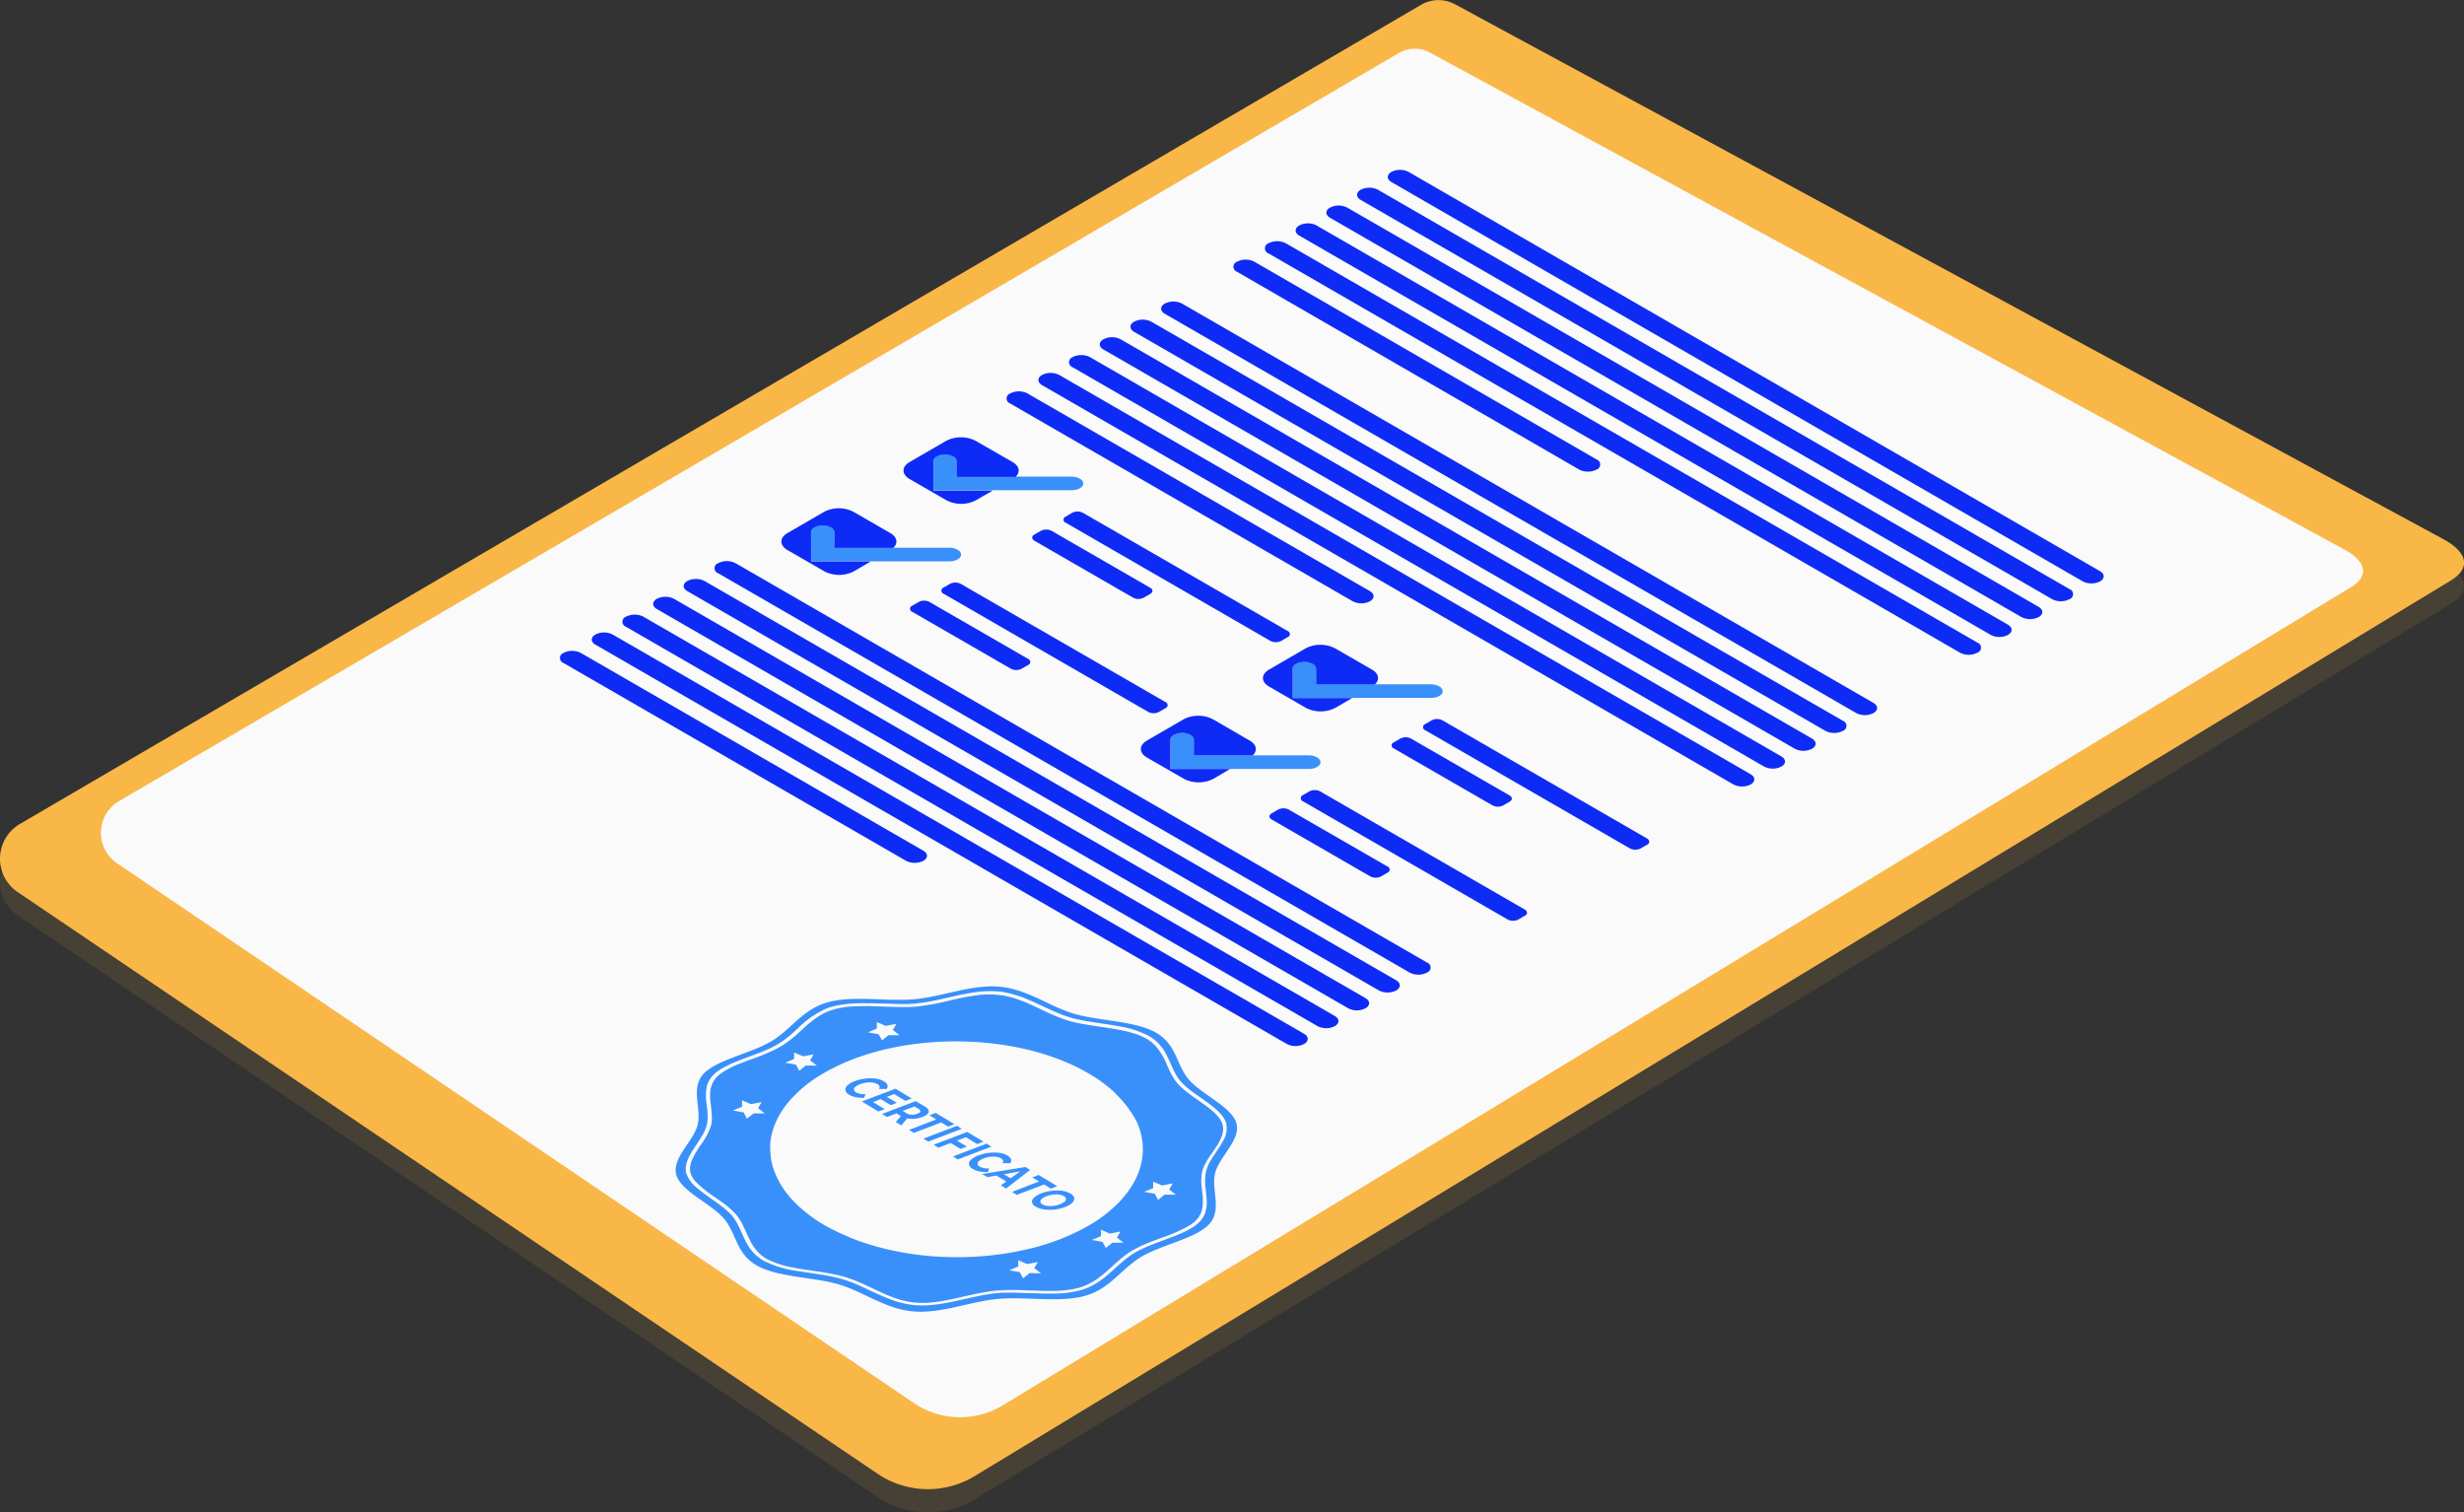 <svg xmlns="http://www.w3.org/2000/svg" viewBox="0 0 519.88 319.1"><rect x="0" y="0" width="519.88" height="319.1" fill="#333333" stroke="none"/><defs><style>.cls-1{isolation:isolate;}.cls-2{opacity:0.1;mix-blend-mode:multiply;}.cls-3{fill:#f9b748;}.cls-4{fill:#fafafa;}.cls-5{fill:#3990fb;}.cls-6{fill:#0e2bf5;}</style></defs><title>certicated</title><g class="cls-1"><g id="Livello_2" data-name="Livello 2"><g id="OBJECTS"><g class="cls-2"><path class="cls-3" d="M4.21,178.75a8.5,8.5,0,0,0-.4,14.43L185.1,315.8a19,19,0,0,0,20.62.49L516.87,127.52c5-2.93,3.39-6.42-1.75-9.07L307.05,5.84a7.37,7.37,0,0,0-7.07,0Z"></path></g><path class="cls-3" d="M4.21,173.83a8.51,8.51,0,0,0-.4,14.44L185.1,310.89a19,19,0,0,0,20.62.49L516.87,122.61c5-2.93,3.39-6.42-1.75-9.08L307.05.93a7.34,7.34,0,0,0-7.07,0Z"></path><path class="cls-4" d="M25.14,169a7.77,7.77,0,0,0-.37,13.18L192.81,296a17.34,17.34,0,0,0,18.84.44L495.84,124c4.52-2.67,3.09-5.86-1.6-8.28L301.74,11.11a6.71,6.71,0,0,0-6.46,0Z"></path><path class="cls-5" d="M183.17,271.53l.92.43c1.46.69,2.89,1.37,4.36,1.91-1.47-.54-2.9-1.22-4.36-1.91Z"></path><path class="cls-5" d="M146.91,249.62a25,25,0,0,0,4,3.16l1.17.83-1.17-.83A25,25,0,0,1,146.91,249.62Z"></path><path class="cls-5" d="M193.08,275a18,18,0,0,1-4.63-1.09,18,18,0,0,0,4.63,1.09,18.69,18.69,0,0,0,3.81-.06A18.69,18.69,0,0,1,193.08,275Z"></path><path class="cls-5" d="M157,259.4l.32.69c.23.51.46,1,.72,1.54-.26-.51-.49-1-.72-1.54Z"></path><path class="cls-5" d="M167.47,267.58c1.3.25,2.65.45,4,.65l1.73.26-1.73-.26C170.12,268,168.77,267.83,167.47,267.58Z"></path><polygon class="cls-5" points="235.65 261.08 237.07 262.18 237.07 262.18 235.65 261.08"></polygon><path class="cls-5" d="M199.45,274.52c1.29-.24,2.57-.53,3.83-.82l1.71-.38-1.71.38C202,274,200.74,274.28,199.45,274.52Z"></path><path class="cls-5" d="M236.65,265.56a18.19,18.19,0,0,1,2.35-1.64,30.23,30.23,0,0,1,4.39-2,30.23,30.23,0,0,0-4.39,2A18.19,18.19,0,0,0,236.65,265.56Z"></path><path class="cls-5" d="M207,272.91c1.06-.2,2.14-.37,3.2-.47s2.32-.13,3.52-.13c-1.2,0-2.39,0-3.52.13S208,272.71,207,272.91Z"></path><path class="cls-5" d="M236.12,217.28c.87.16,1.71.35,2.51.58C237.83,217.63,237,217.44,236.12,217.28Z"></path><path class="cls-5" d="M251.93,258a5.06,5.06,0,0,0,.62-.6,4.82,4.82,0,0,0,.85-1.4,4.82,4.82,0,0,1-.85,1.4A5.06,5.06,0,0,1,251.93,258Z"></path><path class="cls-5" d="M225.46,215.35a31.15,31.15,0,0,0,3.22.74A31.15,31.15,0,0,1,225.46,215.35Z"></path><path class="cls-5" d="M171.27,215.52a15.08,15.08,0,0,1,2.53-1.65A15.08,15.08,0,0,0,171.27,215.52Z"></path><path class="cls-5" d="M246.46,225.27a17,17,0,0,0,1.3,2.46A17,17,0,0,1,246.46,225.27Z"></path><path class="cls-5" d="M206.8,210a56.08,56.08,0,0,0-6.49,1.21,52.6,52.6,0,0,1-6.9,1.26,52.6,52.6,0,0,0,6.9-1.26A56.08,56.08,0,0,1,206.8,210Z"></path><path class="cls-5" d="M189.89,212.55c-1.2,0-2.42-.06-3.62-.1l-2.74-.09,2.74.09C187.47,212.49,188.69,212.54,189.89,212.55Z"></path><path class="cls-5" d="M257.83,239.48a3.85,3.85,0,0,0,.1-2.2,4.29,4.29,0,0,0-.7-1.38,4.29,4.29,0,0,1,.7,1.38A3.85,3.85,0,0,1,257.83,239.48Z"></path><path class="cls-5" d="M255.45,243.68l.33-.49c.33-.49.66-1,1-1.48-.31.5-.64,1-1,1.48Z"></path><polygon class="cls-5" points="232.3 261.91 232.65 261.97 233.35 263.28 233.35 263.27 232.65 261.97 232.3 261.91"></polygon><polygon class="cls-5" points="167.91 224.6 168.62 225.9 167.91 224.6 167.91 224.6"></polygon><polygon class="cls-5" points="214.83 265.83 214.87 267.16 214.83 265.83 214.83 265.83"></polygon><polygon class="cls-5" points="171.67 222.42 171.67 222.42 169.44 222.85 167.54 222.04 167.54 222.04 169.44 222.85 171.67 222.42"></polygon><polygon class="cls-5" points="218.96 266.21 216.72 266.64 215.4 266.07 216.72 266.64 218.96 266.21"></polygon><polygon class="cls-5" points="167.58 223.4 167.58 223.4 165.66 224.19 165.66 224.19 167.58 223.4"></polygon><path class="cls-5" d="M169.84,216.73c.47-.42.94-.83,1.43-1.21C170.78,215.9,170.31,216.31,169.84,216.73Z"></path><polygon class="cls-5" points="236.4 259.79 236.4 259.79 234.17 260.23 232.28 259.41 234.17 260.23 236.4 259.79"></polygon><polygon class="cls-5" points="214.87 267.19 212.94 267.98 212.94 267.98 214.87 267.19 214.87 267.19"></polygon><polygon class="cls-5" points="230.39 261.56 230.39 261.56 232.32 260.78 230.39 261.56"></polygon><polygon class="cls-5" points="189.78 218.39 189.78 218.39 188.37 217.29 188.59 216.91 188.37 217.29 189.78 218.39"></polygon><polygon class="cls-5" points="156.52 232.17 156.56 233.53 156.52 232.17 156.52 232.17"></polygon><polygon class="cls-5" points="187.42 218.37 187.44 218.37 187.42 218.37 187.42 218.37"></polygon><polygon class="cls-5" points="160.65 232.54 160.65 232.54 158.41 232.98 157.33 232.51 158.41 232.98 160.65 232.54"></polygon><polygon class="cls-5" points="154.64 234.32 154.64 234.32 156.56 233.53 154.64 234.32"></polygon><polygon class="cls-5" points="172.34 224.8 170.92 223.71 172.34 224.8 172.34 224.8"></polygon><polygon class="cls-5" points="185.03 216.99 185.03 216.99 183.11 217.78 183.11 217.78 185.03 216.99"></polygon><polygon class="cls-5" points="189.12 216 189.12 216 186.88 216.43 184.99 215.62 184.99 215.62 186.88 216.43 189.12 216"></polygon><path class="cls-5" d="M253.46,248.19a5.5,5.5,0,0,1,.17-1,6.79,6.79,0,0,1,.36-1,6.79,6.79,0,0,0-.36,1A5.5,5.5,0,0,0,253.46,248.19Z"></path><path class="cls-5" d="M226.6,272.07a11.29,11.29,0,0,0,1.18-.29l.27-.09-.27.09A11.29,11.29,0,0,1,226.6,272.07Z"></path><path class="cls-5" d="M178,212.12a26.53,26.53,0,0,1,2.71-.22A26.53,26.53,0,0,0,178,212.12Z"></path><path class="cls-5" d="M220,212.53c1.4.66,2.83,1.34,4.31,1.89C222.85,213.87,221.42,213.19,220,212.53Z"></path><path class="cls-5" d="M236.45,216.84a19.78,19.78,0,0,1,6,2A19.78,19.78,0,0,0,236.45,216.84Z"></path><path class="cls-5" d="M154.15,224.72c.55-.25,1.12-.49,1.71-.73C155.27,224.23,154.7,224.47,154.15,224.72Z"></path><path class="cls-5" d="M201.31,210.42l-1.31.3-.31.07.31-.07Z"></path><path class="cls-5" d="M193.28,212c1.11-.1,2.23-.29,3.36-.5-1.13.21-2.25.4-3.36.5s-2.24.12-3.41.11C191,212.07,192.2,212.05,193.28,212Z"></path><path class="cls-5" d="M149.32,235.56c0-.66-.09-1.33-.17-2C149.23,234.23,149.3,234.9,149.32,235.56Z"></path><path class="cls-5" d="M256.12,244l.43-.65a25.61,25.61,0,0,0,1.44-2.29,25.61,25.61,0,0,1-1.44,2.29Z"></path><path class="cls-5" d="M248,226.63c-.34-.63-.64-1.3-.94-2s-.72-1.6-1.17-2.38c.45.78.81,1.59,1.17,2.38S247.64,226,248,226.63Z"></path><path class="cls-5" d="M168.37,217.17l-.07.06-.1.09.1-.09Z"></path><path class="cls-5" d="M236.75,266.33c-.5.43-1,.87-1.47,1.3C235.76,267.2,236.25,266.76,236.75,266.33Z"></path><path class="cls-5" d="M207.24,273.37l-.58.11Z"></path><path class="cls-5" d="M225.83,272.7a25.32,25.32,0,0,1-2.93.26A25.32,25.32,0,0,0,225.83,272.7Z"></path><path class="cls-5" d="M148.47,251.82c-.42-.31-.81-.63-1.19-.95C147.66,251.19,148.05,251.51,148.47,251.82Z"></path><path class="cls-5" d="M162.2,222.11c.67-.29,1.31-.59,1.91-.92C163.51,221.52,162.87,221.82,162.2,222.11Z"></path><path class="cls-5" d="M152.49,254.73c-.71-.56-1.49-1.1-2.26-1.64C151,253.63,151.78,254.17,152.49,254.73Z"></path><path class="cls-5" d="M156.41,259.89a16.66,16.66,0,0,0-1.36-2.58A16.66,16.66,0,0,1,156.41,259.89Z"></path><path class="cls-5" d="M177.76,269.94a35.79,35.79,0,0,0-4.77-1A35.79,35.79,0,0,1,177.76,269.94Z"></path><path class="cls-5" d="M165.18,219.84c-.38.27-.78.53-1.19.77s-.85.47-1.31.69c.46-.22.9-.45,1.31-.69S164.8,220.11,165.18,219.84Z"></path><path class="cls-5" d="M146.91,249.62a5,5,0,0,1-1.25-2A5,5,0,0,0,146.91,249.62Z"></path><path class="cls-5" d="M145.54,246.85a5,5,0,0,1,.5-2.21A5,5,0,0,0,145.54,246.85Z"></path><path class="cls-5" d="M222.77,272.49l-1.35,0Z"></path><path class="cls-5" d="M150.16,235.64c0-.7-.1-1.41-.18-2.1C150.06,234.23,150.14,234.94,150.16,235.64Z"></path><path class="cls-5" d="M151.66,226.87a17.17,17.17,0,0,1,4.66-2.48A17.17,17.17,0,0,0,151.66,226.87Z"></path><path class="cls-5" d="M149.89,232.75c0-.53-.09-1.07-.09-1.59C149.8,231.68,149.84,232.22,149.89,232.75Z"></path><path class="cls-5" d="M254.31,248.07a5.27,5.27,0,0,1,.14-.81,8.62,8.62,0,0,1,.85-1.95,8.62,8.62,0,0,0-.85,1.95A5.27,5.27,0,0,0,254.31,248.07Z"></path><path class="cls-5" d="M156.73,258.75a10.76,10.76,0,0,0-1.61-2.52A10.76,10.76,0,0,1,156.73,258.75Z"></path><path class="cls-5" d="M157.3,261.8a9.49,9.49,0,0,0,3.84,4.26,22.56,22.56,0,0,0,7.36,2.21,22.56,22.56,0,0,1-7.36-2.21A9.49,9.49,0,0,1,157.3,261.8Z"></path><path class="cls-5" d="M147.68,240.53l-.65,1-.51.76.51-.76Z"></path><path class="cls-5" d="M149.33,235.62a7.2,7.2,0,0,1-.19,2,8.08,8.08,0,0,1-.86,2,8.08,8.08,0,0,0,.86-2A7.17,7.17,0,0,0,149.33,235.62Z"></path><path class="cls-5" d="M162.68,221.3c-1.39.66-3,1.24-4.5,1.81-.78.29-1.56.58-2.32.88.76-.3,1.54-.59,2.32-.88C159.72,222.54,161.29,222,162.68,221.3Z"></path><path class="cls-5" d="M254.32,250.26a12.19,12.19,0,0,1,0-2A12.19,12.19,0,0,0,254.32,250.26Z"></path><path class="cls-5" d="M211.88,272.82c.6,0,1.21,0,1.83,0C213.09,272.79,212.48,272.8,211.88,272.82Z"></path><path class="cls-5" d="M251.83,258.85a7.22,7.22,0,0,0,1.46-1.24,5.2,5.2,0,0,0,.91-1.48,5.2,5.2,0,0,1-.91,1.48A7.22,7.22,0,0,1,251.83,258.85Z"></path><path class="cls-5" d="M243.11,262.63c.75-.3,1.53-.6,2.29-.88l1.17-.44-1.17.44C244.64,262,243.86,262.33,243.11,262.63Z"></path><path class="cls-5" d="M236.45,216.84c-1.34-.26-2.74-.47-4.11-.67-1.67-.25-3.27-.49-4.75-.81,1.48.32,3.08.56,4.75.81C233.71,216.37,235.11,216.58,236.45,216.84Z"></path><path class="cls-5" d="M180,227.05a6.74,6.74,0,0,1,1.69-.18A6.74,6.74,0,0,0,180,227.05Z"></path><polygon class="cls-5" points="241.41 251.44 241.41 251.44 243.34 250.65 241.41 251.44"></polygon><polygon class="cls-5" points="244.38 253.15 244.8 252.8 244.38 253.15 244.38 253.15"></polygon><polygon class="cls-5" points="243.3 249.29 243.3 249.29 245.19 250.1 243.3 249.29"></polygon><polygon class="cls-5" points="247.43 249.66 245.19 250.1 247.43 249.66 247.43 249.66"></polygon><polygon class="cls-5" points="246.68 250.96 248.09 252.05 246.68 250.96 246.68 250.96"></polygon><path class="cls-5" d="M164.06,235.94a18.36,18.36,0,0,1,2-3.11A18.36,18.36,0,0,0,164.06,235.94Z"></path><path class="cls-5" d="M162.86,239.16a15.14,15.14,0,0,1,.71-2.16A15.14,15.14,0,0,0,162.86,239.16Z"></path><path class="cls-5" d="M162.52,241.34a13.53,13.53,0,0,1,.34-2.18A13.53,13.53,0,0,0,162.52,241.34Z"></path><path class="cls-5" d="M173.89,226.32c7.64-4.44,17.7-6.66,27.78-6.66-10.08,0-20.14,2.22-27.78,6.66a27.36,27.36,0,0,0-7.83,6.51A27.36,27.36,0,0,1,173.89,226.32Z"></path><path class="cls-5" d="M168,254l0,0Z"></path><path class="cls-5" d="M181.4,261.85c-.85-.3-1.68-.62-2.5-1C179.72,261.23,180.55,261.55,181.4,261.85Z"></path><path class="cls-5" d="M162.85,245.47a14.08,14.08,0,0,1-.3-1.8A14.08,14.08,0,0,0,162.85,245.47Z"></path><path class="cls-5" d="M187.71,263.66c-.52-.11-1-.24-1.54-.37C186.68,263.42,187.19,263.55,187.71,263.66Z"></path><path class="cls-5" d="M163.52,247.56A13.9,13.9,0,0,1,163,246,13.9,13.9,0,0,0,163.52,247.56Z"></path><path class="cls-5" d="M166.63,252.57c-.31-.37-.62-.74-.9-1.12C166,251.83,166.32,252.2,166.63,252.57Z"></path><path class="cls-5" d="M256.39,247.44c.92-3.45,5.44-7,4.49-10.43s-7.14-6-9.93-9.11-2.57-7.44-7-10-12-2.46-17.25-4c-5.45-1.61-9.85-5.18-15.76-5.72s-12,2.09-18,2.63-13.1-.89-18.53.72c-5.23,1.54-7.47,5.72-11.84,8.26s-11.58,3.85-14.24,6.89-.25,7.31-1.16,10.73-5.45,7-4.49,10.43,7.14,6,9.93,9.11,2.57,7.44,7,10,12,2.46,17.26,4c5.44,1.61,9.84,5.18,15.75,5.72s12-2.09,18-2.63,13.1.89,18.52-.71c5.24-1.55,7.47-5.73,11.84-8.27s11.58-3.85,14.24-6.89S255.48,250.86,256.39,247.44Zm-1.94-.18a5.27,5.27,0,0,0-.14.81l0,.19a12.19,12.19,0,0,0,0,2l.12,1c.06.55.12,1.09.15,1.64a7.23,7.23,0,0,1-.39,3.2,5.2,5.2,0,0,1-.91,1.48,7.22,7.22,0,0,1-1.46,1.24,22.81,22.81,0,0,1-4.11,2l-1.15.44-1.17.44c-.76.28-1.54.58-2.29.88a27.49,27.49,0,0,0-3.52,1.62,20,20,0,0,0-2.84,2.08c-.5.43-1,.87-1.47,1.3-2,1.8-4,3.66-7.12,4.58a16,16,0,0,1-2.33.49,25.32,25.32,0,0,1-2.93.26c-.92,0-1.86,0-2.81,0l-2.82-.09c-1.18,0-2.38-.08-3.56-.09-.62,0-1.23,0-1.83,0s-1.07.05-1.58.1a30.12,30.12,0,0,0-3.06.45l-.58.11c-1,.2-2.06.44-3.07.66-3.48.8-7.07,1.62-10.64,1.3a19.62,19.62,0,0,1-4.93-1.16c-.77-.29-1.53-.6-2.27-.93s-1.47-.68-2.19-1c-.93-.44-1.88-.89-2.84-1.3a26.26,26.26,0,0,0-3-1.09,35.79,35.79,0,0,0-4.77-1l-1.74-.27c-.92-.13-1.84-.27-2.75-.42a22.56,22.56,0,0,1-7.36-2.21,9.49,9.49,0,0,1-3.84-4.26c-.14-.26-.26-.53-.39-.79l-.36-.8c0-.11-.09-.21-.14-.32a16.66,16.66,0,0,0-1.36-2.58,7.84,7.84,0,0,0-.66-.86,9.06,9.06,0,0,0-.88-.87c-.32-.29-.66-.57-1-.85-.71-.56-1.49-1.1-2.26-1.64-.59-.42-1.19-.84-1.76-1.27-.42-.31-.81-.63-1.19-.95a7,7,0,0,1-2.44-3.21c-.5-1.81.52-3.63,1.68-5.4l.51-.76.65-1c.21-.33.41-.65.6-1a8.08,8.08,0,0,0,.86-2,7.2,7.2,0,0,0,.19-2s0,0,0-.06c0-.66-.09-1.33-.17-2l-.09-.82a10,10,0,0,1,.08-3.24,5.17,5.17,0,0,1,1.16-2.25,7.26,7.26,0,0,1,1.46-1.25c.28-.19.59-.37.91-.55s1-.5,1.48-.74,1.12-.49,1.71-.73c.76-.3,1.54-.59,2.32-.88,1.54-.57,3.11-1.15,4.5-1.81.46-.22.9-.45,1.31-.69s.81-.5,1.19-.77.74-.54,1.09-.83c.68-.55,1.31-1.12,1.93-1.69l.1-.09.07-.06a19.45,19.45,0,0,1,5.94-4.13,9.85,9.85,0,0,1,1.12-.39,16.92,16.92,0,0,1,2.55-.53,26.53,26.53,0,0,1,2.71-.22c1.38-.05,2.8,0,4.22,0l1.41.05c1.18,0,2.37.09,3.55.09s2.33,0,3.41-.11,2.23-.29,3.36-.5,2-.43,3.05-.66l.31-.07,1.31-.3c.87-.2,1.76-.39,2.64-.55s1.78-.3,2.67-.39a20.68,20.68,0,0,1,4-.06c.44,0,.87.1,1.3.17a22.47,22.47,0,0,1,4.78,1.44l1.12.48c.74.33,1.47.68,2.19,1,1.4.66,2.83,1.34,4.31,1.89.49.18,1,.35,1.5.5s1.15.31,1.76.44c1.48.32,3.08.56,4.75.81,1.37.2,2.77.41,4.11.67a19.78,19.78,0,0,1,6,2,9.2,9.2,0,0,1,3.42,3.47c.45.78.81,1.59,1.17,2.38s.6,1.35.94,2a9.6,9.6,0,0,0,1.22,1.79,18.51,18.51,0,0,0,3,2.54l1.15.81c.59.42,1.19.84,1.76,1.27,1.72,1.28,3.21,2.64,3.64,4.16a5.21,5.21,0,0,1-.76,3.87,25.61,25.61,0,0,1-1.44,2.29l-.43.65c-.28.43-.57.87-.82,1.3A8.62,8.62,0,0,0,254.45,247.26Z"></path><path class="cls-5" d="M255.78,243.19c.33-.49.66-1,1-1.48a10.36,10.36,0,0,0,1.08-2.23,3.85,3.85,0,0,0,.1-2.2,4.29,4.29,0,0,0-.7-1.38c-.17-.22-.35-.44-.55-.66a13.58,13.58,0,0,0-1.4-1.28c-.26-.21-.53-.42-.81-.62-.56-.42-1.16-.84-1.76-1.26l-1.17-.83c-.77-.56-1.52-1.13-2.18-1.72a9.55,9.55,0,0,1-.9-.9,8.38,8.38,0,0,1-.7-.9,17,17,0,0,1-1.3-2.46c-.08-.16-.16-.33-.23-.5A15.5,15.5,0,0,0,244.1,221a8.36,8.36,0,0,0-2.23-1.87,14,14,0,0,0-3.24-1.28c-.8-.23-1.64-.42-2.51-.58l-1.31-.24-2.68-.41c-1.15-.17-2.32-.34-3.45-.54a31.15,31.15,0,0,1-3.22-.74c-.53-.15-1.05-.33-1.55-.52-1.53-.56-3-1.25-4.41-1.93-2.93-1.39-5.7-2.7-9-3a19.93,19.93,0,0,0-3.7,0,56.08,56.08,0,0,0-6.49,1.21,52.6,52.6,0,0,1-6.9,1.26c-.56.05-1.14.09-1.73.1s-1.18,0-1.79,0c-1.2,0-2.42-.06-3.62-.1l-2.74-.09c-1.37,0-2.73,0-4,.09a17.77,17.77,0,0,0-3.69.63,11.68,11.68,0,0,0-2,.79,15.08,15.08,0,0,0-2.53,1.65c-.49.38-1,.79-1.43,1.21l-.84.76a26.34,26.34,0,0,1-4.42,3.46l-.47.24c-.6.33-1.24.63-1.91.92-1.15.5-2.37,1-3.57,1.41l-1.17.43-1.14.44a17.17,17.17,0,0,0-4.66,2.48,5.06,5.06,0,0,0-.62.6,5.32,5.32,0,0,0-1.24,3.69c0,.52,0,1.06.09,1.59l.09.79c.08.69.16,1.4.18,2.1a7.22,7.22,0,0,1-.2,2,14.63,14.63,0,0,1-2.15,4,20.55,20.55,0,0,0-1.77,3,5,5,0,0,0-.5,2.21,3.59,3.59,0,0,0,.12.73,5,5,0,0,0,1.25,2,25,25,0,0,0,4,3.16l1.17.83a18.87,18.87,0,0,1,3.07,2.62,10.76,10.76,0,0,1,1.61,2.52c.11.22.21.43.31.65l.32.69c.23.51.46,1,.72,1.54a10,10,0,0,0,2,2.89,8.05,8.05,0,0,0,1.6,1.2,18.69,18.69,0,0,0,5.75,1.86c1.3.25,2.65.45,4,.65l1.73.26c1.16.18,2.3.38,3.38.62.54.12,1.06.25,1.56.4a34.53,34.53,0,0,1,5,2l.92.43c1.46.69,2.89,1.37,4.36,1.91a18,18,0,0,0,4.63,1.09,18.69,18.69,0,0,0,3.81-.06c.85-.09,1.71-.22,2.56-.38,1.29-.24,2.57-.53,3.83-.82l1.71-.38c.65-.15,1.31-.28,2-.41,1.06-.2,2.14-.37,3.2-.47s2.32-.13,3.52-.13,2.42.06,3.62.1c.91,0,1.83.07,2.75.09h1.36l1.35,0a23.39,23.39,0,0,0,3.83-.42,11.29,11.29,0,0,0,1.18-.29l.27-.09c2.75-.89,4.59-2.55,6.54-4.32l1-.91,1.05-.9a18.19,18.19,0,0,1,2.35-1.64,30.23,30.23,0,0,1,4.39-2l1.57-.59a31.14,31.14,0,0,0,6.23-2.79c.26-.18.51-.37.74-.56a5.06,5.06,0,0,0,.62-.6,4.82,4.82,0,0,0,.85-1.4,5.62,5.62,0,0,0,.35-1.51,15.31,15.31,0,0,0-.14-3.16c0-.35-.09-.7-.12-1a11.15,11.15,0,0,1,0-2.08,5.5,5.5,0,0,1,.17-1,6.79,6.79,0,0,1,.36-1,17.43,17.43,0,0,1,1.46-2.5ZM159,234.91,157.6,236l-.71-1.31-2.25-.4h0l1.92-.79,0-1.36h0l.81.35,1.08.46,2.24-.44h0l-.75,1.3,1.41,1.09ZM185,217h0l0-1.37h0l1.89.81,2.24-.43h0l-.53.91-.22.38,1.41,1.1h0l-2.34,0h0l-1.35,1.11-.71-1.3-2.25-.41h0Zm-17.45,6.41h0l0-1.36h0l1.9.81,2.23-.43h0l-.75,1.29,1.42,1.09H170l-1.36,1.11-.71-1.3h0l-2.25-.41h0Zm49.68,45.18-1.35,1.11-.71-1.3-2.26-.41h0l1.93-.78h0v0l0-1.33h0l.57.25,1.32.56,2.24-.43-.75,1.29,1.41,1.1Zm19.81-6.4-2.36,0-1.36,1.12h0l-.7-1.31-.35-.06-1.91-.34h0l1.93-.79,0-1.37,1.89.82,2.23-.44h0l-.75,1.29,1.42,1.1Zm.46-10.15a21.78,21.78,0,0,1-1.79,2,29.66,29.66,0,0,1-6,4.53,47.23,47.23,0,0,1-13,5,65.2,65.2,0,0,1-14.8,1.67,67.42,67.42,0,0,1-7.52-.42,61.43,61.43,0,0,1-6.69-1.13c-.52-.11-1-.24-1.54-.37q-2.46-.62-4.77-1.44c-.85-.3-1.68-.62-2.5-1a45,45,0,0,1-4.83-2.34A30.75,30.75,0,0,1,168,254l0,0c-.47-.46-.9-.93-1.32-1.41s-.62-.74-.9-1.12a17.13,17.13,0,0,1-2.21-3.89A13.9,13.9,0,0,1,163,246l-.12-.48a14.08,14.08,0,0,1-.3-1.8c0-.41-.07-.83-.07-1.24a9.93,9.93,0,0,1,0-1.09,13.53,13.53,0,0,1,.34-2.18,15.14,15.14,0,0,1,.71-2.16c.15-.35.31-.71.49-1.06a18.36,18.36,0,0,1,2-3.11,27.36,27.36,0,0,1,7.83-6.51c7.64-4.44,17.7-6.66,27.78-6.66s20.16,2.22,27.85,6.66a32,32,0,0,1,5.06,3.57c.36.32.7.64,1,1a21.34,21.34,0,0,1,2.58,3c.24.35.47.69.68,1A15.67,15.67,0,0,1,240,237C242.09,242,241.28,247.31,237.53,252Zm8.2,0-.93.77-.42.35h0l-.71-1.31-2.26-.4h0l1.93-.79,0-1.36h0l1.89.81,2.24-.44h0l-.75,1.3h0l1.41,1.09Z"></path><path class="cls-5" d="M178.37,230a1.16,1.16,0,0,1,.43-1,4.54,4.54,0,0,1,1.57-.91,9,9,0,0,1,2.21-.53,8.86,8.86,0,0,1,2.19,0,4.77,4.77,0,0,1,1.72.58,1.66,1.66,0,0,1,.74.76.9.9,0,0,1-.14.84l-1.64,0c.25-.4.15-.73-.3-1a3,3,0,0,0-1-.34,4.86,4.86,0,0,0-1.32,0,5.77,5.77,0,0,0-1.36.34,3,3,0,0,0-1,.56.72.72,0,0,0-.3.61.81.81,0,0,0,.46.56,3.55,3.55,0,0,0,2,.37l-.3.77a7.05,7.05,0,0,1-1.75-.12,4.26,4.26,0,0,1-1.38-.52A1.44,1.44,0,0,1,178.37,230Z"></path><path class="cls-5" d="M186.65,234l-1.32.5-3.49-2.11,7.09-2.7,3.42,2.06-1.32.5-2.38-1.43-1.54.59,2.1,1.26-1.28.49-2.1-1.27-1.64.63Z"></path><path class="cls-5" d="M189,236.73l1.11-1.28-.05,0-.91-.55-2,.75-1.05-.63,7.1-2.7,2,1.18a1.49,1.49,0,0,1,.72.75.71.71,0,0,1-.21.75,3,3,0,0,1-1.13.66,6,6,0,0,1-1.6.38,5.81,5.81,0,0,1-1.57-.08l-1.27,1.47Zm5.18-2.23c.05-.18-.08-.37-.4-.56l-.85-.51-2.48.94.86.52a2.07,2.07,0,0,0,1,.3,2.84,2.84,0,0,0,1.16-.2C193.94,234.84,194.17,234.68,194.22,234.5Z"></path><path class="cls-5" d="M197.54,236.18l-1.45-.87,1.34-.51,3.94,2.38-1.34.51-1.45-.88-5.76,2.2-1-.63Z"></path><path class="cls-5" d="M201.93,237.52l1,.63-7.1,2.7-1-.63Z"></path><path class="cls-5" d="M203.77,239.92l-1.87.72L204,241.9l-1.32.5-2.09-1.26-2.59,1-1-.63,7.09-2.7,3.42,2.06-1.32.5Z"></path><path class="cls-5" d="M208.17,241.28l1,.63-7.1,2.7-1-.63Z"></path><path class="cls-5" d="M204.45,245.67a1.17,1.17,0,0,1,.43-1,4.54,4.54,0,0,1,1.57-.91,9,9,0,0,1,2.21-.53,8.38,8.38,0,0,1,2.19,0,4.59,4.59,0,0,1,1.72.57,1.63,1.63,0,0,1,.74.77.88.88,0,0,1-.14.83l-1.64,0c.25-.4.15-.73-.3-1a2.6,2.6,0,0,0-1-.34,5.27,5.27,0,0,0-1.32,0,5.77,5.77,0,0,0-1.36.34,3.17,3.17,0,0,0-1,.56.73.73,0,0,0-.29.61.84.84,0,0,0,.46.57,3.65,3.65,0,0,0,2,.36l-.3.78a7.55,7.55,0,0,1-1.75-.13,4.41,4.41,0,0,1-1.39-.52A1.4,1.4,0,0,1,204.45,245.67Z"></path><path class="cls-5" d="M212.32,249.27l-2.1-1.27-1.92.34-1.07-.65,9.11-1.48,1,.62-5.07,3.92-1.1-.67Zm.92-.68,2-1.46-3.44.6Z"></path><path class="cls-5" d="M219.24,249.27l-1.45-.88,1.34-.5,3.93,2.37-1.33.51-1.45-.87-5.76,2.19-1-.63Z"></path><path class="cls-5" d="M217.74,253.68a1.15,1.15,0,0,1,.43-1,4.33,4.33,0,0,1,1.56-.91,9,9,0,0,1,2.2-.53,8.47,8.47,0,0,1,2.2,0,4.69,4.69,0,0,1,1.74.58,1.47,1.47,0,0,1,.79.94,1.23,1.23,0,0,1-.43,1,4.48,4.48,0,0,1-1.56.91,9.1,9.1,0,0,1-4.4.49,4.69,4.69,0,0,1-1.74-.59A1.45,1.45,0,0,1,217.74,253.68Zm3.2.74a5.55,5.55,0,0,0,2.67-.34,3.17,3.17,0,0,0,1-.56.71.71,0,0,0,.29-.61.76.76,0,0,0-.43-.55,2.56,2.56,0,0,0-1-.32,4.79,4.79,0,0,0-1.31,0,5.77,5.77,0,0,0-1.36.34,3.18,3.18,0,0,0-1,.55.72.72,0,0,0-.29.62.75.75,0,0,0,.43.54A2.73,2.73,0,0,0,220.94,254.42Z"></path><path class="cls-6" d="M194.83,179.49c1,.59,1,1.53,0,2.12a4.09,4.09,0,0,1-3.67,0l-72.26-41.73a1.12,1.12,0,0,1,0-2.12,4,4,0,0,1,3.66,0Z"></path><g class="cls-1"><path class="cls-6" d="M336.87,96.94a1.13,1.13,0,0,1,0,2.13,4.09,4.09,0,0,1-3.67,0L261,57.34a1.12,1.12,0,0,1,0-2.12,4,4,0,0,1,3.67,0Z"></path><path class="cls-5" d="M227.84,101a1.24,1.24,0,0,1,.72,1c0,.79-1.08,1.43-2.45,1.42H196.94l0-6.19c0-.78,1.1-1.43,2.46-1.43a3.56,3.56,0,0,1,1.75.42,1.25,1.25,0,0,1,.73,1l0,3.33h24.23A3.65,3.65,0,0,1,227.84,101Z"></path><path class="cls-6" d="M213.63,97.47c1.48.86,1.69,2.17.63,3.15h-12.4l0-3.33a1.25,1.25,0,0,0-.73-1,3.56,3.56,0,0,0-1.75-.42c-1.36,0-2.46.65-2.46,1.43l0,6.19h12.55l-3.58,2.07a6.8,6.8,0,0,1-6.18,0l-7.79-4.49c-1.71-1-1.72-2.6,0-3.59L199.65,93a6.82,6.82,0,0,1,6.19,0Z"></path><path class="cls-5" d="M202.05,116a1.25,1.25,0,0,1,.73,1c0,.79-1.09,1.43-2.46,1.43H171.15l0-6.18c0-.79,1.09-1.43,2.46-1.43a3.56,3.56,0,0,1,1.75.42,1.28,1.28,0,0,1,.73,1v3.32h24.24A3.5,3.5,0,0,1,202.05,116Z"></path><path class="cls-6" d="M187.84,112.46c1.48.85,1.69,2.16.63,3.14h-12.4v-3.32a1.28,1.28,0,0,0-.73-1,3.56,3.56,0,0,0-1.75-.42c-1.37,0-2.47.64-2.46,1.43l0,6.18H183.7l-3.57,2.08a6.82,6.82,0,0,1-6.19,0l-7.79-4.5c-1.71-1-1.72-2.59,0-3.58l7.74-4.49a6.77,6.77,0,0,1,6.18,0Z"></path><path class="cls-6" d="M443.11,120.52c1,.59,1,1.54,0,2.13a4.08,4.08,0,0,1-3.68,0L293.56,38.4c-1-.59-1-1.54,0-2.12a4,4,0,0,1,3.66,0Z"></path><path class="cls-6" d="M436.64,124.29a1.12,1.12,0,0,1,0,2.12,4,4,0,0,1-3.66,0L287.08,42.17c-1-.59-1-1.54,0-2.13a4.06,4.06,0,0,1,3.67,0Z"></path><path class="cls-6" d="M242.68,124c.63.36.64.95,0,1.31l-1.36.78a2.44,2.44,0,0,1-2.26,0l-20.8-12c-.63-.37-.63-1,0-1.32l1.35-.78a2.5,2.5,0,0,1,2.26,0Z"></path><path class="cls-6" d="M289.06,124.73c1,.59,1,1.54,0,2.12a4,4,0,0,1-3.66,0L213.14,85.13a1.12,1.12,0,0,1,0-2.12,4,4,0,0,1,3.66,0Z"></path><path class="cls-6" d="M430.16,128.05c1,.59,1,1.54,0,2.13a4.06,4.06,0,0,1-3.67,0L280.6,45.93c-1-.59-1-1.54,0-2.12a4,4,0,0,1,3.67,0Z"></path><path class="cls-6" d="M423.68,131.81c1,.59,1,1.55,0,2.13a4,4,0,0,1-3.67,0L274.12,49.7c-1-.59-1-1.54,0-2.13a4,4,0,0,1,3.67,0Z"></path><path class="cls-6" d="M271.67,133.12a.69.69,0,0,1,0,1.31l-1.35.79a2.52,2.52,0,0,1-2.27,0l-43.18-24.93a.69.69,0,0,1,0-1.31l1.35-.79a2.52,2.52,0,0,1,2.27,0Z"></path><path class="cls-6" d="M417.21,135.58a1.12,1.12,0,0,1,0,2.12,4,4,0,0,1-3.67,0L267.64,53.46a1.13,1.13,0,0,1,0-2.13,4.06,4.06,0,0,1,3.67,0Z"></path><path class="cls-6" d="M216.9,139a.69.69,0,0,1,0,1.31l-1.34.78a2.52,2.52,0,0,1-2.27,0l-20.8-12a.69.69,0,0,1,0-1.31l1.35-.78a2.46,2.46,0,0,1,2.27,0Z"></path><path class="cls-5" d="M303.68,144.82a1.24,1.24,0,0,1,.72,1c0,.79-1.09,1.43-2.45,1.43H272.77l0-6.18c0-.79,1.1-1.43,2.46-1.43a3.56,3.56,0,0,1,1.75.42,1.25,1.25,0,0,1,.73,1v3.32h24.23A3.58,3.58,0,0,1,303.68,144.82Z"></path><path class="cls-6" d="M289.46,141.26c1.48.85,1.69,2.16.63,3.14h-12.4v-3.32a1.25,1.25,0,0,0-.73-1,3.56,3.56,0,0,0-1.75-.42c-1.36,0-2.47.64-2.46,1.43l0,6.18h12.55l-3.57,2.08a6.85,6.85,0,0,1-6.19,0l-7.78-4.5c-1.72-1-1.72-2.59,0-3.58l7.73-4.49a6.79,6.79,0,0,1,6.19,0Z"></path><path class="cls-6" d="M245.88,148.11a.69.69,0,0,1,0,1.31l-1.35.78a2.47,2.47,0,0,1-2.26,0L199.1,125.27a.69.69,0,0,1,0-1.31l1.34-.78a2.49,2.49,0,0,1,2.27,0Z"></path><path class="cls-6" d="M395.3,148.31c1,.59,1,1.54,0,2.12a4,4,0,0,1-3.67,0L245.74,66.19c-1-.59-1-1.54,0-2.13a4.08,4.08,0,0,1,3.68,0Z"></path><path class="cls-6" d="M388.83,152.07a1.13,1.13,0,0,1,0,2.13,4.08,4.08,0,0,1-3.68,0L239.27,70c-1-.59-1-1.54,0-2.12a4,4,0,0,1,3.67,0Z"></path><path class="cls-6" d="M382.34,155.84c1,.59,1,1.53,0,2.12a4,4,0,0,1-3.67,0L232.79,73.72c-1-.59-1-1.54,0-2.13a4,4,0,0,1,3.67,0Z"></path><path class="cls-6" d="M375.87,159.6c1,.59,1,1.54,0,2.12a4,4,0,0,1-3.67,0L226.31,77.48a1.13,1.13,0,0,1,0-2.13,4.06,4.06,0,0,1,3.67,0Z"></path><path class="cls-5" d="M277.89,159.8a1.29,1.29,0,0,1,.73,1c0,.79-1.1,1.43-2.47,1.43H247l0-6.18c0-.79,1.1-1.42,2.46-1.43a3.54,3.54,0,0,1,1.75.42,1.25,1.25,0,0,1,.73,1v3.32h24.24A3.56,3.56,0,0,1,277.89,159.8Z"></path><path class="cls-6" d="M263.67,156.24c1.48.86,1.69,2.16.63,3.14H251.9v-3.32a1.25,1.25,0,0,0-.73-1,3.54,3.54,0,0,0-1.75-.42c-1.36,0-2.46.64-2.46,1.43l0,6.18h12.55L256,164.32a6.82,6.82,0,0,1-6.19,0L242,159.83c-1.72-1-1.72-2.59,0-3.59l7.73-4.49a6.82,6.82,0,0,1,6.19,0Z"></path><path class="cls-6" d="M369.39,163.36c1,.59,1,1.55,0,2.13a4,4,0,0,1-3.67,0L219.84,81.24c-1-.59-1-1.53,0-2.12a4,4,0,0,1,3.67,0Z"></path><path class="cls-6" d="M318.52,167.83c.62.36.63.94,0,1.3l-1.35.79a2.5,2.5,0,0,1-2.26,0l-20.81-12a.69.69,0,0,1,0-1.31l1.35-.79a2.47,2.47,0,0,1,2.26,0Z"></path><path class="cls-6" d="M347.51,176.9c.62.37.63,1,0,1.32l-1.35.78a2.5,2.5,0,0,1-2.26,0l-43.18-24.93a.69.69,0,0,1,0-1.31l1.35-.79a2.52,2.52,0,0,1,2.27,0Z"></path><path class="cls-6" d="M292.73,182.81a.69.69,0,0,1,0,1.31l-1.34.78a2.49,2.49,0,0,1-2.27,0l-20.8-12c-.63-.36-.64-.94,0-1.31l1.35-.78a2.5,2.5,0,0,1,2.26,0Z"></path><path class="cls-6" d="M321.71,191.89c.63.36.64,1,0,1.31l-1.34.79a2.52,2.52,0,0,1-2.27,0l-43.18-24.93a.7.7,0,0,1,0-1.32l1.34-.78a2.52,2.52,0,0,1,2.27,0Z"></path><path class="cls-6" d="M301.08,203.07a1.12,1.12,0,0,1,0,2.12,4,4,0,0,1-3.66,0L151.52,120.94a1.12,1.12,0,0,1,0-2.12,4.06,4.06,0,0,1,3.67,0Z"></path><path class="cls-6" d="M294.6,206.83c1,.59,1,1.54,0,2.13a4.06,4.06,0,0,1-3.67,0L145,124.71c-1-.59-1-1.54,0-2.12a4,4,0,0,1,3.67,0Z"></path><path class="cls-6" d="M288.12,210.59c1,.59,1,1.54,0,2.13a4,4,0,0,1-3.67,0L138.56,128.48c-1-.59-1-1.54,0-2.13a4,4,0,0,1,3.67,0Z"></path><path class="cls-6" d="M281.65,214.36c1,.59,1,1.54,0,2.12a4,4,0,0,1-3.68,0L132.08,132.24a1.13,1.13,0,0,1,0-2.13,4.06,4.06,0,0,1,3.67,0Z"></path><path class="cls-6" d="M275.17,218.12c1,.59,1,1.54,0,2.13a4.06,4.06,0,0,1-3.67,0L125.61,136c-1-.59-1-1.54,0-2.12a4,4,0,0,1,3.67,0Z"></path></g></g></g></g></svg>